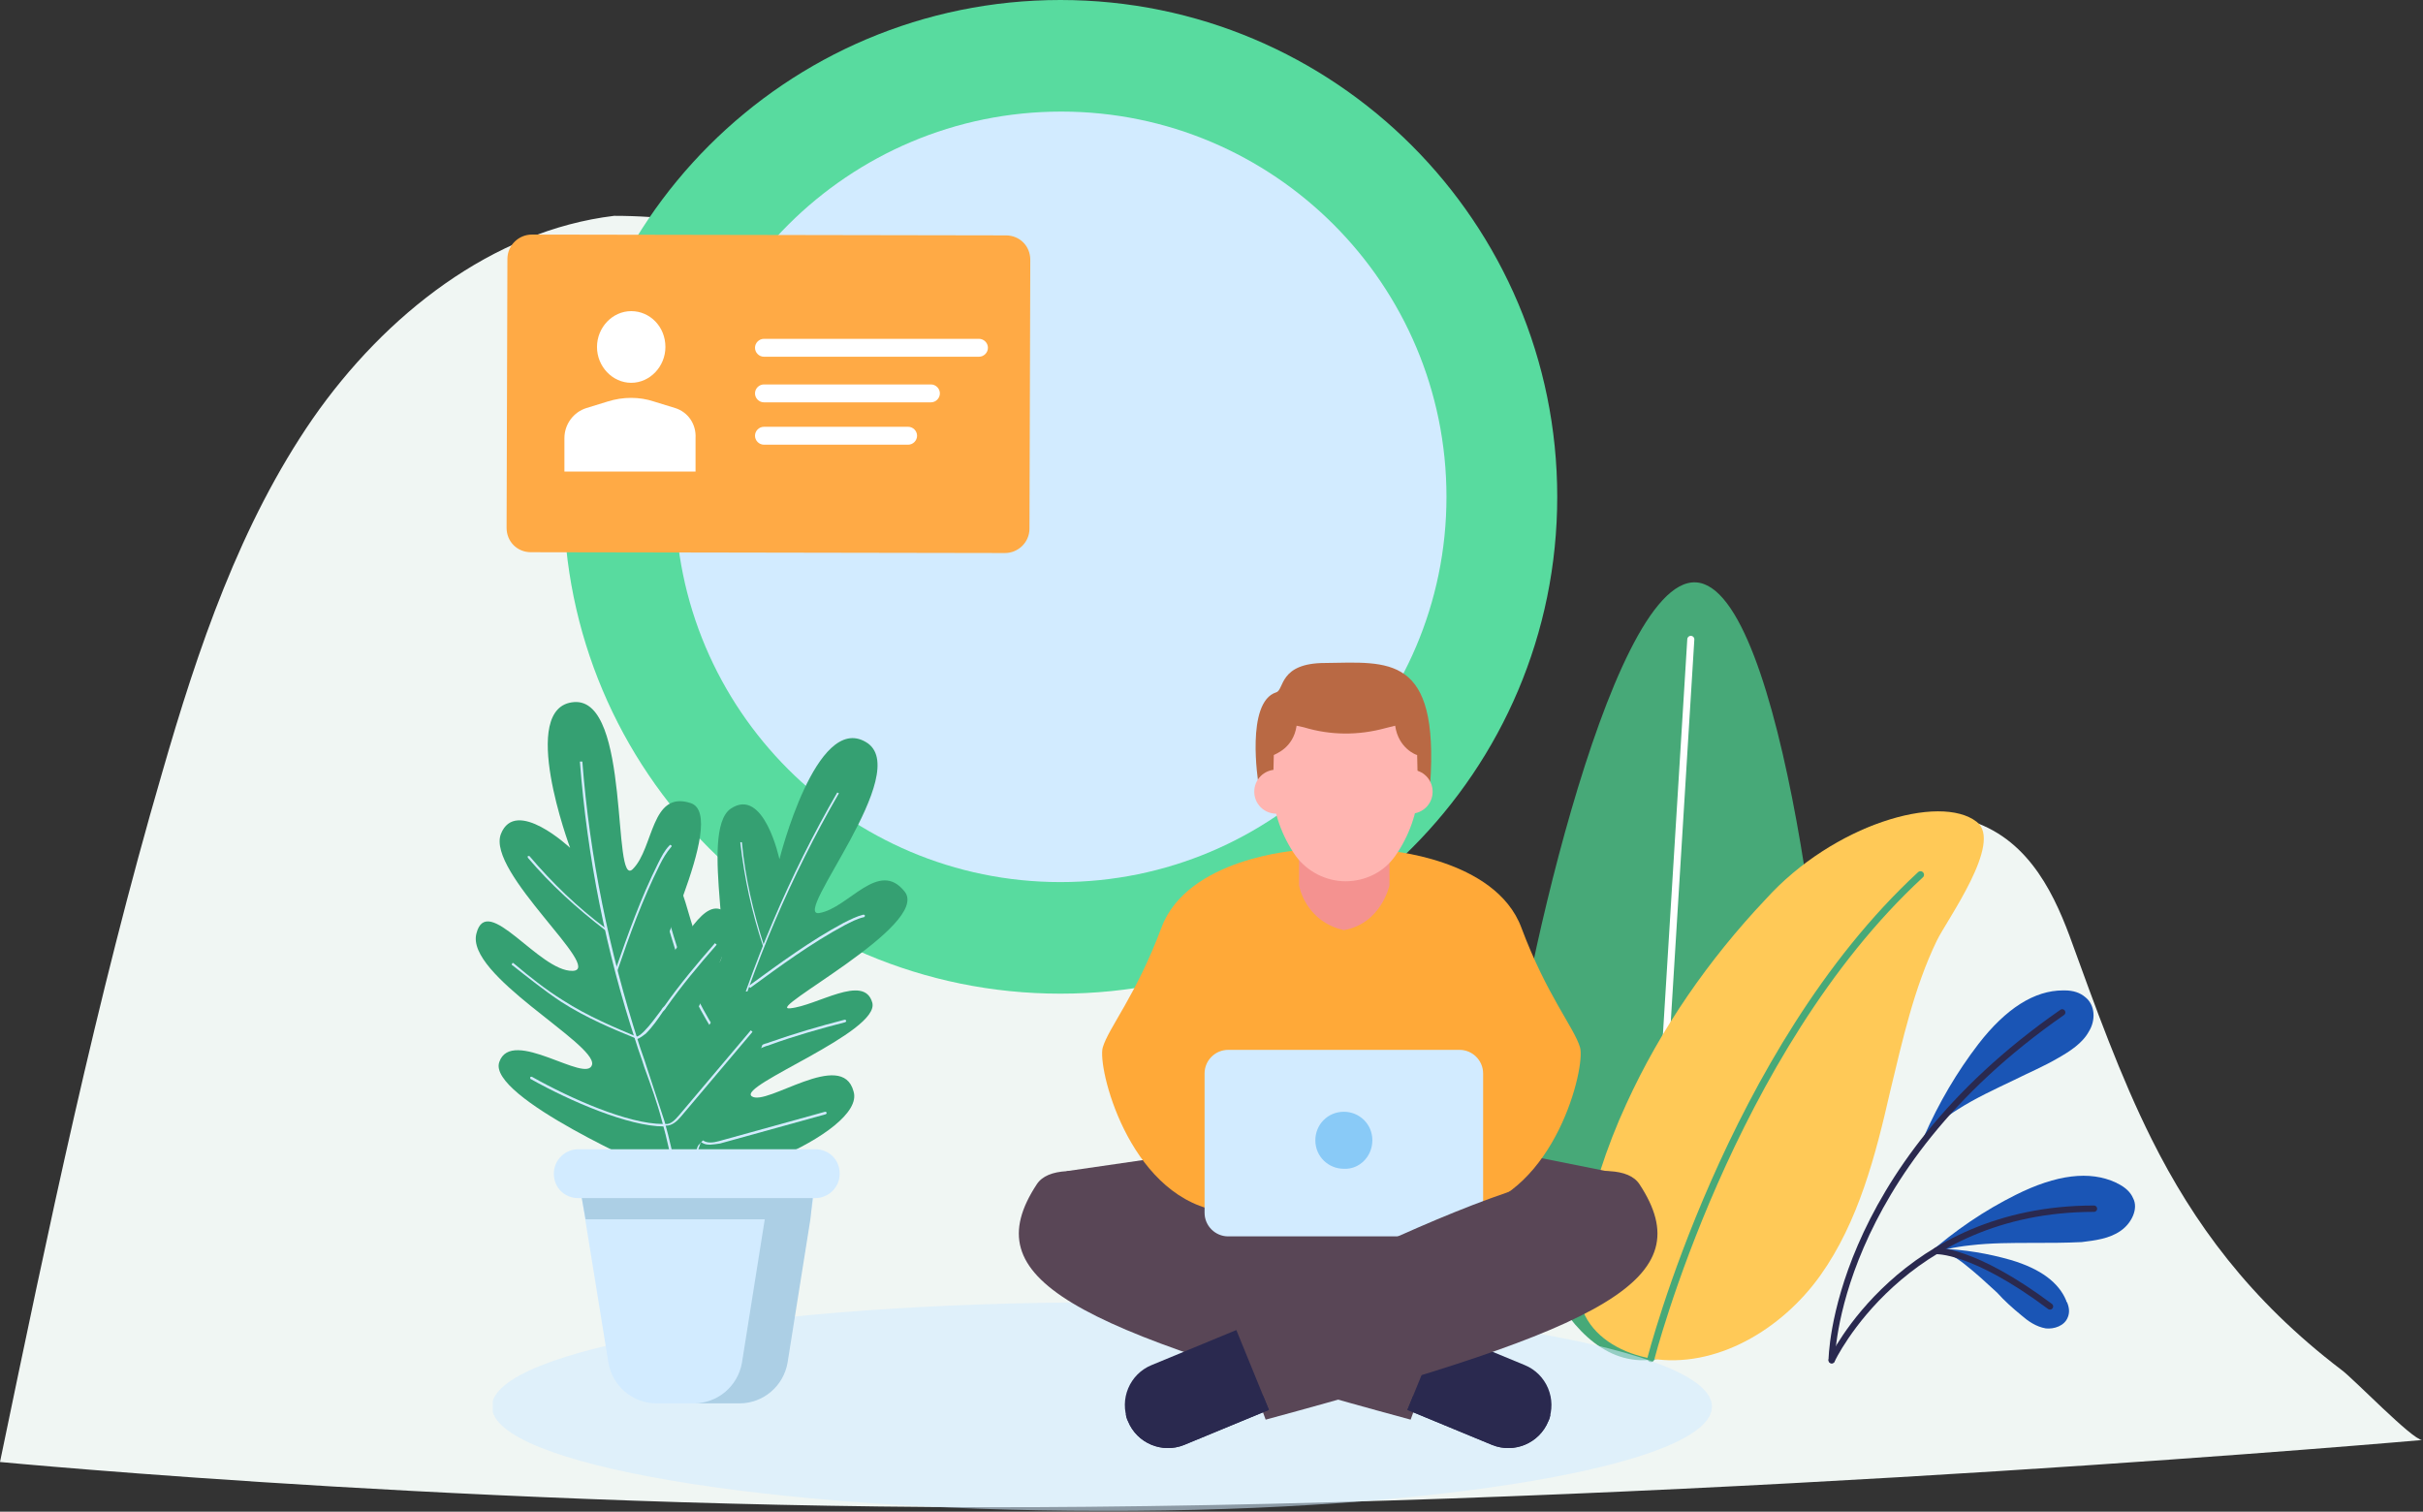<?xml version="1.0" encoding="utf-8"?>
<!-- Generator: Adobe Illustrator 19.0.0, SVG Export Plug-In . SVG Version: 6.00 Build 0)  -->
<svg version="1.1" id="Layer_1" xmlns="http://www.w3.org/2000/svg" xmlns:xlink="http://www.w3.org/1999/xlink" x="0px" y="0px"
	 viewBox="0 0 297.5 185.6" style="enable-background:new 0 0 297.5 185.6;" xml:space="preserve">
<rect x="0" y="0" width="297.5" height="185.6" fill="#333333" stroke="none"/>
<style type="text/css">
	.st0{clip-path:url(#SVGID_2_);}
	.st1{clip-path:url(#SVGID_4_);fill:#F0F6F3;}
	.st2{clip-path:url(#SVGID_4_);fill:#47A978;}
	
		.st3{clip-path:url(#SVGID_4_);fill:none;stroke:#FFFFFF;stroke-width:0.867;stroke-linecap:round;stroke-linejoin:round;stroke-miterlimit:10;}
	.st4{clip-path:url(#SVGID_4_);fill:#FFC957;}
	
		.st5{clip-path:url(#SVGID_4_);fill:none;stroke:#47A978;stroke-width:0.867;stroke-linecap:round;stroke-linejoin:round;stroke-miterlimit:10;}
	.st6{clip-path:url(#SVGID_4_);fill:#1A55B5;}
	
		.st7{clip-path:url(#SVGID_4_);fill:none;stroke:#2A294F;stroke-width:0.78;stroke-linecap:round;stroke-linejoin:round;stroke-miterlimit:10;}
	.st8{clip-path:url(#SVGID_4_);fill:#58DB9F;}
	.st9{clip-path:url(#SVGID_4_);fill:#D2EBFF;}
	.st10{opacity:0.56;clip-path:url(#SVGID_4_);}
	.st11{clip-path:url(#SVGID_6_);fill:#D2EBFF;}
	.st12{clip-path:url(#SVGID_4_);fill:#594656;}
	.st13{clip-path:url(#SVGID_4_);fill:#2A294F;}
	.st14{clip-path:url(#SVGID_4_);fill:#FFA938;}
	.st15{clip-path:url(#SVGID_4_);fill:#F49290;}
	.st16{clip-path:url(#SVGID_4_);fill:#B96944;}
	.st17{clip-path:url(#SVGID_4_);fill:#FFB5B1;}
	.st18{clip-path:url(#SVGID_4_);fill:#89CAF7;}
	.st19{clip-path:url(#SVGID_4_);fill:#35A072;}
	.st20{clip-path:url(#SVGID_4_);fill:#ACCFE5;}
	.st21{clip-path:url(#SVGID_4_);fill:#FFAA45;}
	.st22{clip-path:url(#SVGID_4_);fill:#FFFFFF;}
</style>
<g>
	<defs>
		<rect id="SVGID_1_" width="297.5" height="185.6"/>
	</defs>
	<clipPath id="SVGID_2_">
		<use xlink:href="#SVGID_1_"  style="overflow:visible;"/>
	</clipPath>
	<g class="st0">
		<defs>
			<rect id="SVGID_3_" width="297.5" height="185.6"/>
		</defs>
		<clipPath id="SVGID_4_">
			<use xlink:href="#SVGID_3_"  style="overflow:visible;"/>
		</clipPath>
		<path class="st1" d="M264.2,139.9c-3.9-7.8-6.9-16.2-10.1-25c-2.2-5.9-5.6-12.6-13.2-14.4c-7.3-1.8-15.2,1.9-19.7,6.8
			c-4.5,4.9-6.8,10.7-10.6,15.9c-7,9.4-19.4,13.3-29.6,5.1c-14.6-11.8-21.2-27.9-30.5-42.3c-6.7-10.4-12.4-22.7-20.8-32.3
			C116.7,39,99,26.5,75.4,26.5c-14.9,1.8-28.1,12.1-37,24.9c-8.9,12.9-14.1,28.2-18.5,43.5c-8.1,27.8-14,56.2-19.9,84.6
			c0,0,64.6,6.2,133.5,5.5c79.1-0.7,163.9-8.2,163.9-8.2c-1.2,0-8.5-7.6-9.9-8.6C276.2,159.6,269.3,150.1,264.2,139.9"/>
		<path class="st2" d="M224.4,137.8c-0.5,10.8-12.3,29.7-23.1,29.2c-10.8-0.5-16.6-20.3-16-31.1s12.1-64.9,22.9-64.4
			C219,72,225,127,224.4,137.8"/>
		<line class="st3" x1="207.6" y1="78.5" x2="202.2" y2="166.1"/>
		<path class="st4" d="M199.7,135.5c-2.5,5.4-4.3,11.1-5.5,17c-0.6,3-0.9,6.2,0.4,9c1.5,3,4.8,4.7,8.1,5.3c8,1.3,16.1-3.6,20.8-10.2
			c4.7-6.6,6.8-14.8,8.6-22.7c1.5-6.2,2.9-12.6,5.7-18.4c1.2-2.5,8.2-12.1,4.9-14.6c-4.5-3.5-17.6,0.3-25.9,9.5
			C209.8,117.8,203.9,126.3,199.7,135.5"/>
		<path class="st5" d="M202.7,166.8c0,0,9.7-37.8,33.1-59.4"/>
		<path class="st6" d="M256.5,126.6c-0.8,1.5-2.4,2.5-3.8,3.3c-1.7,1-3.6,1.8-5.4,2.7c-2.3,1.1-4.7,2.2-6.9,3.6
			c-1.6,1-3,2.1-4.2,3.4c1.9-4.3,4.1-8,6.7-11.4c3.4-4.4,6.9-6.6,10.4-6.6c0.1,0,0.2,0,0.2,0c1.1,0,1.9,0.3,2.5,0.8
			C257.3,123.4,257.3,125.3,256.5,126.6"/>
		<path class="st6" d="M260.4,151.1c-1.4,1-3.2,1.2-4.8,1.4c-2,0.1-4,0.1-6,0.1c-2.5,0-5.2,0-7.7,0.3c-1.9,0.2-3.7,0.6-5.3,1.2
			c3.5-3.1,7.1-5.5,10.9-7.4c5-2.5,9.1-3,12.3-1.5c0.1,0,0.1,0.1,0.2,0.1c1,0.5,1.6,1.1,1.9,1.8
			C262.6,148.4,261.7,150.2,260.4,151.1"/>
		<path class="st6" d="M251.2,163.1c-1.2-0.2-2.2-0.9-3-1.6c-1.1-0.9-2.1-1.8-3-2.8c-1.3-1.2-2.6-2.4-4-3.5c-1-0.8-2.1-1.4-3.2-1.9
			c3.2,0.1,6.1,0.6,8.9,1.4c3.7,1.1,5.9,2.8,6.8,5c0,0.1,0,0.1,0.1,0.2c0.3,0.7,0.3,1.3,0.1,1.8
			C253.5,162.8,252.2,163.2,251.2,163.1"/>
		<path class="st7" d="M224.9,167c0,0,0.1-23.1,28.3-42.7"/>
		<path class="st7" d="M224.9,167c0,0,8.7-18.6,32.2-18.6"/>
		<path class="st7" d="M237.7,153.6c0,0,4.5-0.3,14,6.8"/>
		<path class="st8" d="M191.2,61c0-33.7-27.3-61-61-61s-61,27.3-61,61s27.3,61,61,61S191.2,94.7,191.2,61"/>
		<path class="st9" d="M177.6,61c0-26.1-21.2-47.3-47.3-47.3S82.9,34.9,82.9,61s21.2,47.3,47.3,47.3S177.6,87.1,177.6,61"/>
		<g class="st10">
			<g>
				<defs>
					<rect id="SVGID_5_" x="60.5" y="159.9" width="149.7" height="25.6"/>
				</defs>
				<clipPath id="SVGID_6_">
					<use xlink:href="#SVGID_5_"  style="overflow:visible;"/>
				</clipPath>
				<path class="st11" d="M210.2,172.7c0-7.1-33.5-12.8-74.9-12.8c-41.3,0-74.9,5.7-74.9,12.8c0,7.1,33.5,12.8,74.9,12.8
					C176.7,185.6,210.2,179.8,210.2,172.7"/>
			</g>
		</g>
		<polygon class="st12" points="130.9,143.8 156.4,140.1 178.8,140.1 198.8,144.1 164.4,161.4 		"/>
		<path class="st12" d="M177.7,162.1c0,0-45.1-24.8-50.4-16.7c-7.7,11.7,4.1,17.6,45.9,28.9L177.7,162.1z"/>
		<path class="st13" d="M190.1,174.5L190.1,174.5c1.1-2.7-0.2-5.8-2.9-6.9l-10.4-4.3l-4,9.8l10.4,4.3
			C185.9,178.5,189,177.2,190.1,174.5"/>
		<path class="st13" d="M173.5,171.4l10.4,4.3c2.4,1,5.1,0.1,6.5-2.1c-0.1,0.3-0.1,0.6-0.3,0.9c-1.1,2.7-4.2,4-6.9,2.9l-10.4-4.3
			L173.5,171.4z"/>
		<path class="st14" d="M194,128.6c-0.7-2.4-4.1-6.4-7.2-14.7c-3.2-8.6-16.8-9.5-16.8-9.5l-5.3,2.8l-5.3-2.8c0,0-13.6,0.9-16.8,9.5
			c-3.1,8.3-6.5,12.3-7.2,14.7c-0.7,2.4,3.1,17.8,13.8,20h15.1h0.8h15.1C191,146.4,194.7,131,194,128.6"/>
		<path class="st15" d="M170.6,104.5v4.2c0,0-1,4.7-5.6,5.5c-4.8-1.1-5.5-5.5-5.5-5.5v-4.2H170.6z"/>
		<path class="st16" d="M154.5,96.1c0,0-1.6-9.9,2.2-11.1c1-0.3,0.3-3.6,6-3.6c7.8-0.1,14-1.1,12.9,14.9L154.5,96.1z"/>
		<path class="st17" d="M159.4,97.2c0-1.5-1.2-2.7-2.7-2.7s-2.7,1.2-2.7,2.7c0,1.5,1.2,2.7,2.7,2.7S159.4,98.7,159.4,97.2"/>
		<path class="st17" d="M175.9,97.2c0-1.5-1.2-2.7-2.7-2.7s-2.7,1.2-2.7,2.7c0,1.5,1.2,2.7,2.7,2.7S175.9,98.7,175.9,97.2"/>
		<path class="st17" d="M174,92.7L174,92.7L174,92.7C174,92.7,174,92.7,174,92.7c-0.1,0-2.3-0.8-2.7-3.6l-1.2,0.3
			c-3.3,0.9-6.7,0.9-10-0.1l-0.9-0.2c-0.4,2.8-2.7,3.5-2.8,3.6c0,0,0,0,0,0l-0.1,4.4c0,2.5,1.1,5.6,2.8,8c1.4,1.9,3.7,3.1,6.1,3.1
			c2.4,0,4.7-1.1,6.1-3.1c1.7-2.4,2.8-5.5,2.8-8L174,92.7L174,92.7z"/>
		<path class="st9" d="M179.2,128.9h-28.4c-1.6,0-2.9,1.3-2.9,2.9v17.1c0,1.6,1.3,2.9,2.9,2.9h28.4c1.6,0,2.9-1.3,2.9-2.9v-17.1
			C182.1,130.2,180.8,128.9,179.2,128.9"/>
		<path class="st18" d="M168.5,140c0-2-1.6-3.5-3.5-3.5c-2,0-3.5,1.6-3.5,3.5c0,2,1.6,3.5,3.5,3.5C166.9,143.6,168.5,142,168.5,140"
			/>
		<path class="st12" d="M150.9,162.1c0,0,45.1-24.8,50.4-16.7c7.7,11.7-4.1,17.6-45.9,28.9L150.9,162.1z"/>
		<path class="st13" d="M138.5,174.5L138.5,174.5c-1.1-2.7,0.2-5.8,2.9-6.9l10.4-4.3l4,9.8l-10.4,4.3
			C142.7,178.5,139.6,177.2,138.5,174.5"/>
		<path class="st13" d="M155.1,171.4l-10.4,4.3c-2.4,1-5.1,0.1-6.5-2.1c0.1,0.3,0.1,0.6,0.3,0.9c1.1,2.7,4.2,4,6.9,2.9l10.4-4.3
			L155.1,171.4z"/>
		<path class="st19" d="M82.1,144.1c0,0-11.9-19.1-8.3-21.8c3.7-2.8,7.3,8.5,9.2,6.7c1.9-1.8-6.6-17.8-2.6-21.3
			c4-3.4,3.7,8.3,7.1,10.4c3.4,2.2-1.8-16,2.2-18.8c4.1-2.8,6,6.2,6,6.2s4.5-18,10.6-14.4c6.1,3.5-9.3,21.6-5.7,21
			c3.6-0.6,7.3-6.7,10.5-2.6c3.1,4.1-17.4,14.6-14.1,14.3c3.3-0.3,9.1-4.3,10.1-0.7c1,3.6-16.6,10.2-14.8,11.5
			c1.8,1.3,11.1-5.9,12.5-0.6C106.4,139.1,85.8,147.4,82.1,144.1"/>
		<path class="st9" d="M80.6,151.5c2.2-3.7,4.1-7.8,5.5-12c0.8-2.2,1.4-4.5,2-6.8c0.3-1,0.6-2,0.9-3c3.3-11.3,7.9-22.2,13.8-32.4
			l0.2,0.1c-5.9,10.2-10.5,21-13.8,32.3c-0.3,1-0.6,2-0.9,3c-0.6,2.2-1.3,4.5-2,6.8c-1.4,4.3-3.3,8.3-5.6,12L80.6,151.5z"/>
		<path class="st9" d="M93.7,116.2C93.7,116.2,93.6,116.2,93.7,116.2c-1.4-4.2-2.3-8.4-2.8-12.7c0-0.1,0-0.1,0.1-0.1
			c0.1,0,0.1,0,0.1,0.1c0.4,4.3,1.4,8.5,2.7,12.6c0,0.1,0,0.1-0.1,0.2C93.8,116.3,93.7,116.3,93.7,116.2"/>
		<path class="st9" d="M92,121.2C92,121.2,92,121.2,92,121.2c-0.1-0.1-0.1-0.2,0-0.2c3.7-2.7,7.5-5.5,11.6-7.7
			c0.8-0.4,1.6-0.8,2.4-1c0.1,0,0.1,0,0.2,0.1c0,0.1,0,0.1-0.1,0.2c-0.9,0.2-1.6,0.6-2.4,1c-4.1,2.2-7.9,5-11.6,7.7
			C92.1,121.2,92,121.2,92,121.2"/>
		<path class="st9" d="M89.3,129.3C89.3,129.3,89.3,129.3,89.3,129.3c-1.6-2.4-3.6-5.5-5-8.9c-1-2.3-1.7-4.8-2.4-7.1
			c0-0.1,0-0.1,0.1-0.2c0.1,0,0.1,0,0.2,0.1c0.7,2.4,1.4,4.8,2.4,7.1c1.4,3.4,3.4,6.5,4.9,8.8c0,0.1,0,0.1,0,0.2
			C89.4,129.4,89.4,129.4,89.3,129.3"/>
		<path class="st9" d="M89.3,129.5c-0.1,0-0.1-0.1-0.1-0.2c0-0.1,0.1-0.1,0.2-0.1c0.4,0.1,0.8,0.1,1.2,0c1.1-0.2,2.2-0.6,3.2-1
			c0.2-0.1,0.4-0.1,0.6-0.2c3.1-1.1,6.2-2,9.3-2.8c0.1,0,0.1,0,0.2,0.1c0,0.1,0,0.1-0.1,0.2c-3.1,0.8-6.3,1.7-9.3,2.8
			c-0.2,0.1-0.4,0.1-0.6,0.2c-1,0.4-2.1,0.8-3.2,1C90.2,129.6,89.8,129.6,89.3,129.5C89.3,129.5,89.3,129.5,89.3,129.5"/>
		<path class="st9" d="M86,140.2c-3.6-2.5-7.7-9.1-10.1-14c0-0.1,0-0.1,0.1-0.2c0.1,0,0.1,0,0.2,0.1c2.4,4.9,6.5,11.5,10,13.9
			c0.1,0,0.1,0.1,0,0.2C86.2,140.2,86.1,140.2,86,140.2"/>
		<path class="st9" d="M86.2,140.3C86.2,140.3,86.2,140.2,86.2,140.3c-0.2-0.1-0.2-0.2-0.1-0.3c0-0.1,0.1-0.1,0.2,0
			c0.5,0.4,1.3,0.3,2,0.1l13-3.6c0.1,0,0.1,0,0.2,0.1c0,0.1,0,0.1-0.1,0.2l-13,3.6C87.6,140.5,86.8,140.7,86.2,140.3"/>
		<path class="st19" d="M80.5,143.7c0,0-20.7-9-19.2-13.3c1.5-4.4,10.8,2.8,11.4,0.3c0.5-2.6-15.6-11-14.2-16.1
			c1.3-5.1,7.7,4.7,11.8,4.6c4-0.1-10.6-12.1-8.8-16.8c1.8-4.6,8.5,1.7,8.5,1.7s-6.5-17.4,0.5-17.9c7-0.5,4.6,23.1,7.2,20.5
			c2.6-2.6,2.2-9.7,7.1-8.1c4.9,1.6-6.1,21.9-3.5,19.8c2.6-2.1,5.1-8.8,7.9-6.3c2.9,2.4-7.9,17.9-5.7,17.9c2.2,0,5.8-11.1,10-7.6
			S85.4,144.4,80.5,143.7"/>
		<path class="st9" d="M83.5,150.7c-0.3-4.3-1-8.7-2.2-13c-0.6-2.3-1.4-4.5-2.2-6.7c-0.3-1-0.7-2-1-3c-3.7-11.2-6-22.8-6.9-34.5
			l0.3,0c0.9,11.7,3.3,23.3,6.9,34.5c0.3,1,0.7,2,1,3c0.7,2.2,1.5,4.5,2.2,6.7c1.2,4.3,2,8.7,2.3,13.1L83.5,150.7z"/>
		<path class="st9" d="M74.3,114.2C74.2,114.2,74.2,114.2,74.3,114.2c-3.5-2.7-6.7-5.6-9.5-8.9c0-0.1,0-0.1,0-0.2c0.1,0,0.1,0,0.2,0
			c2.8,3.3,5.9,6.3,9.4,8.9c0.1,0,0.1,0.1,0,0.2C74.3,114.2,74.3,114.2,74.3,114.2"/>
		<path class="st9" d="M75.7,119.2C75.7,119.2,75.7,119.2,75.7,119.2c-0.1,0-0.2-0.1-0.1-0.2c1.5-4.3,3.1-8.8,5.2-13
			c0.4-0.8,0.8-1.6,1.4-2.2c0.1-0.1,0.1-0.1,0.2,0c0.1,0,0.1,0.1,0,0.2c-0.6,0.7-1,1.4-1.4,2.2c-2.1,4.2-3.7,8.6-5.2,13
			C75.8,119.2,75.7,119.2,75.7,119.2"/>
		<path class="st9" d="M78.1,127.5C78.1,127.5,78.1,127.5,78.1,127.5c-2.7-1.1-6.1-2.5-9.2-4.5c-2.1-1.4-4.1-3-6-4.5
			c-0.1,0-0.1-0.1,0-0.2c0-0.1,0.1-0.1,0.2,0c1.9,1.6,3.9,3.2,6,4.5c3.1,2,6.5,3.4,9.1,4.5c0.1,0,0.1,0.1,0.1,0.2
			C78.2,127.4,78.1,127.5,78.1,127.5"/>
		<path class="st9" d="M78.1,127.6c-0.1,0-0.1,0-0.1-0.1c0-0.1,0-0.1,0.1-0.2c0.4-0.1,0.7-0.4,1-0.7c0.8-0.8,1.4-1.7,2.1-2.6
			c0.1-0.2,0.2-0.3,0.4-0.5c1.9-2.7,4-5.2,6.1-7.6c0-0.1,0.1-0.1,0.2,0c0.1,0,0.1,0.1,0,0.2c-2.1,2.4-4.2,4.9-6.1,7.6
			c-0.1,0.2-0.2,0.3-0.4,0.5c-0.6,0.9-1.3,1.9-2.1,2.7C79,127.1,78.6,127.5,78.1,127.6C78.2,127.6,78.1,127.6,78.1,127.6"/>
		<path class="st9" d="M81.5,138.3c-4.3,0-11.5-3.1-16.3-5.8c-0.1,0-0.1-0.1-0.1-0.2c0-0.1,0.1-0.1,0.2-0.1
			c4.8,2.7,11.8,5.8,16.1,5.8c0.1,0,0.1,0.1,0.1,0.1S81.6,138.3,81.5,138.3"/>
		<path class="st9" d="M81.8,138.2c0,0-0.1,0-0.1,0c-0.1,0-0.1-0.1-0.1-0.1c0-0.1,0.1-0.1,0.1-0.1c0.6,0.1,1.2-0.5,1.7-1.1l8.7-10.3
			c0-0.1,0.1-0.1,0.2,0c0.1,0,0.1,0.1,0,0.2l-8.7,10.3C83.1,137.7,82.5,138.2,81.8,138.2"/>
		<path class="st9" d="M71.4,146.9l3.3,20.4c0.5,2.9,3,5,5.9,5h10.1c2.9,0,5.4-2.1,5.9-5l3.3-20.4H71.4z"/>
		<path class="st20" d="M99.8,146.9h-5.6H71.4l0.5,2.8h22l-2.8,17.6c-0.5,2.9-3,5-5.9,5h5.6c2.9,0,5.4-2.1,5.9-5l2.8-17.6
			L99.8,146.9z"/>
		<path class="st9" d="M100.1,141.1H71c-1.6,0-3,1.3-3,3s1.3,3,3,3h29.1c1.6,0,3-1.3,3-3S101.8,141.1,100.1,141.1"/>
		<path class="st21" d="M123.5,28.9l-58.2-0.1c-1.6,0-3,1.3-3,3l-0.1,33c0,1.7,1.3,3,3,3l58.2,0.1c1.6,0,3-1.3,3-3l0.1-33
			C126.5,30.2,125.2,28.9,123.5,28.9"/>
		<path class="st22" d="M120.2,41.6H93.8c-0.6,0-1.1,0.5-1.1,1.1c0,0.6,0.5,1.1,1.1,1.1h26.4c0.6,0,1.1-0.5,1.1-1.1
			C121.3,42.1,120.8,41.6,120.2,41.6"/>
		<path class="st22" d="M114.3,47.2H93.8c-0.6,0-1.1,0.5-1.1,1.1s0.5,1.1,1.1,1.1h20.5c0.6,0,1.1-0.5,1.1-1.1S114.9,47.2,114.3,47.2
			"/>
		<path class="st22" d="M111.5,52.4H93.8c-0.6,0-1.1,0.5-1.1,1.1s0.5,1.1,1.1,1.1h17.7c0.6,0,1.1-0.5,1.1-1.1S112.1,52.4,111.5,52.4
			"/>
		<path class="st22" d="M81.7,42.6c0,2.4-1.9,4.4-4.2,4.4c-2.3,0-4.2-2-4.2-4.4c0-2.4,1.9-4.4,4.2-4.4
			C79.8,38.2,81.7,40.1,81.7,42.6"/>
		<path class="st22" d="M82.9,50.1l-2.6-0.8c-1.8-0.6-3.8-0.6-5.7,0l-2.6,0.8c-1.6,0.5-2.7,2-2.7,3.7v4.1h6.4h3.3h6.4v-4.1
			C85.5,52.1,84.5,50.6,82.9,50.1"/>
	</g>
</g>
</svg>

